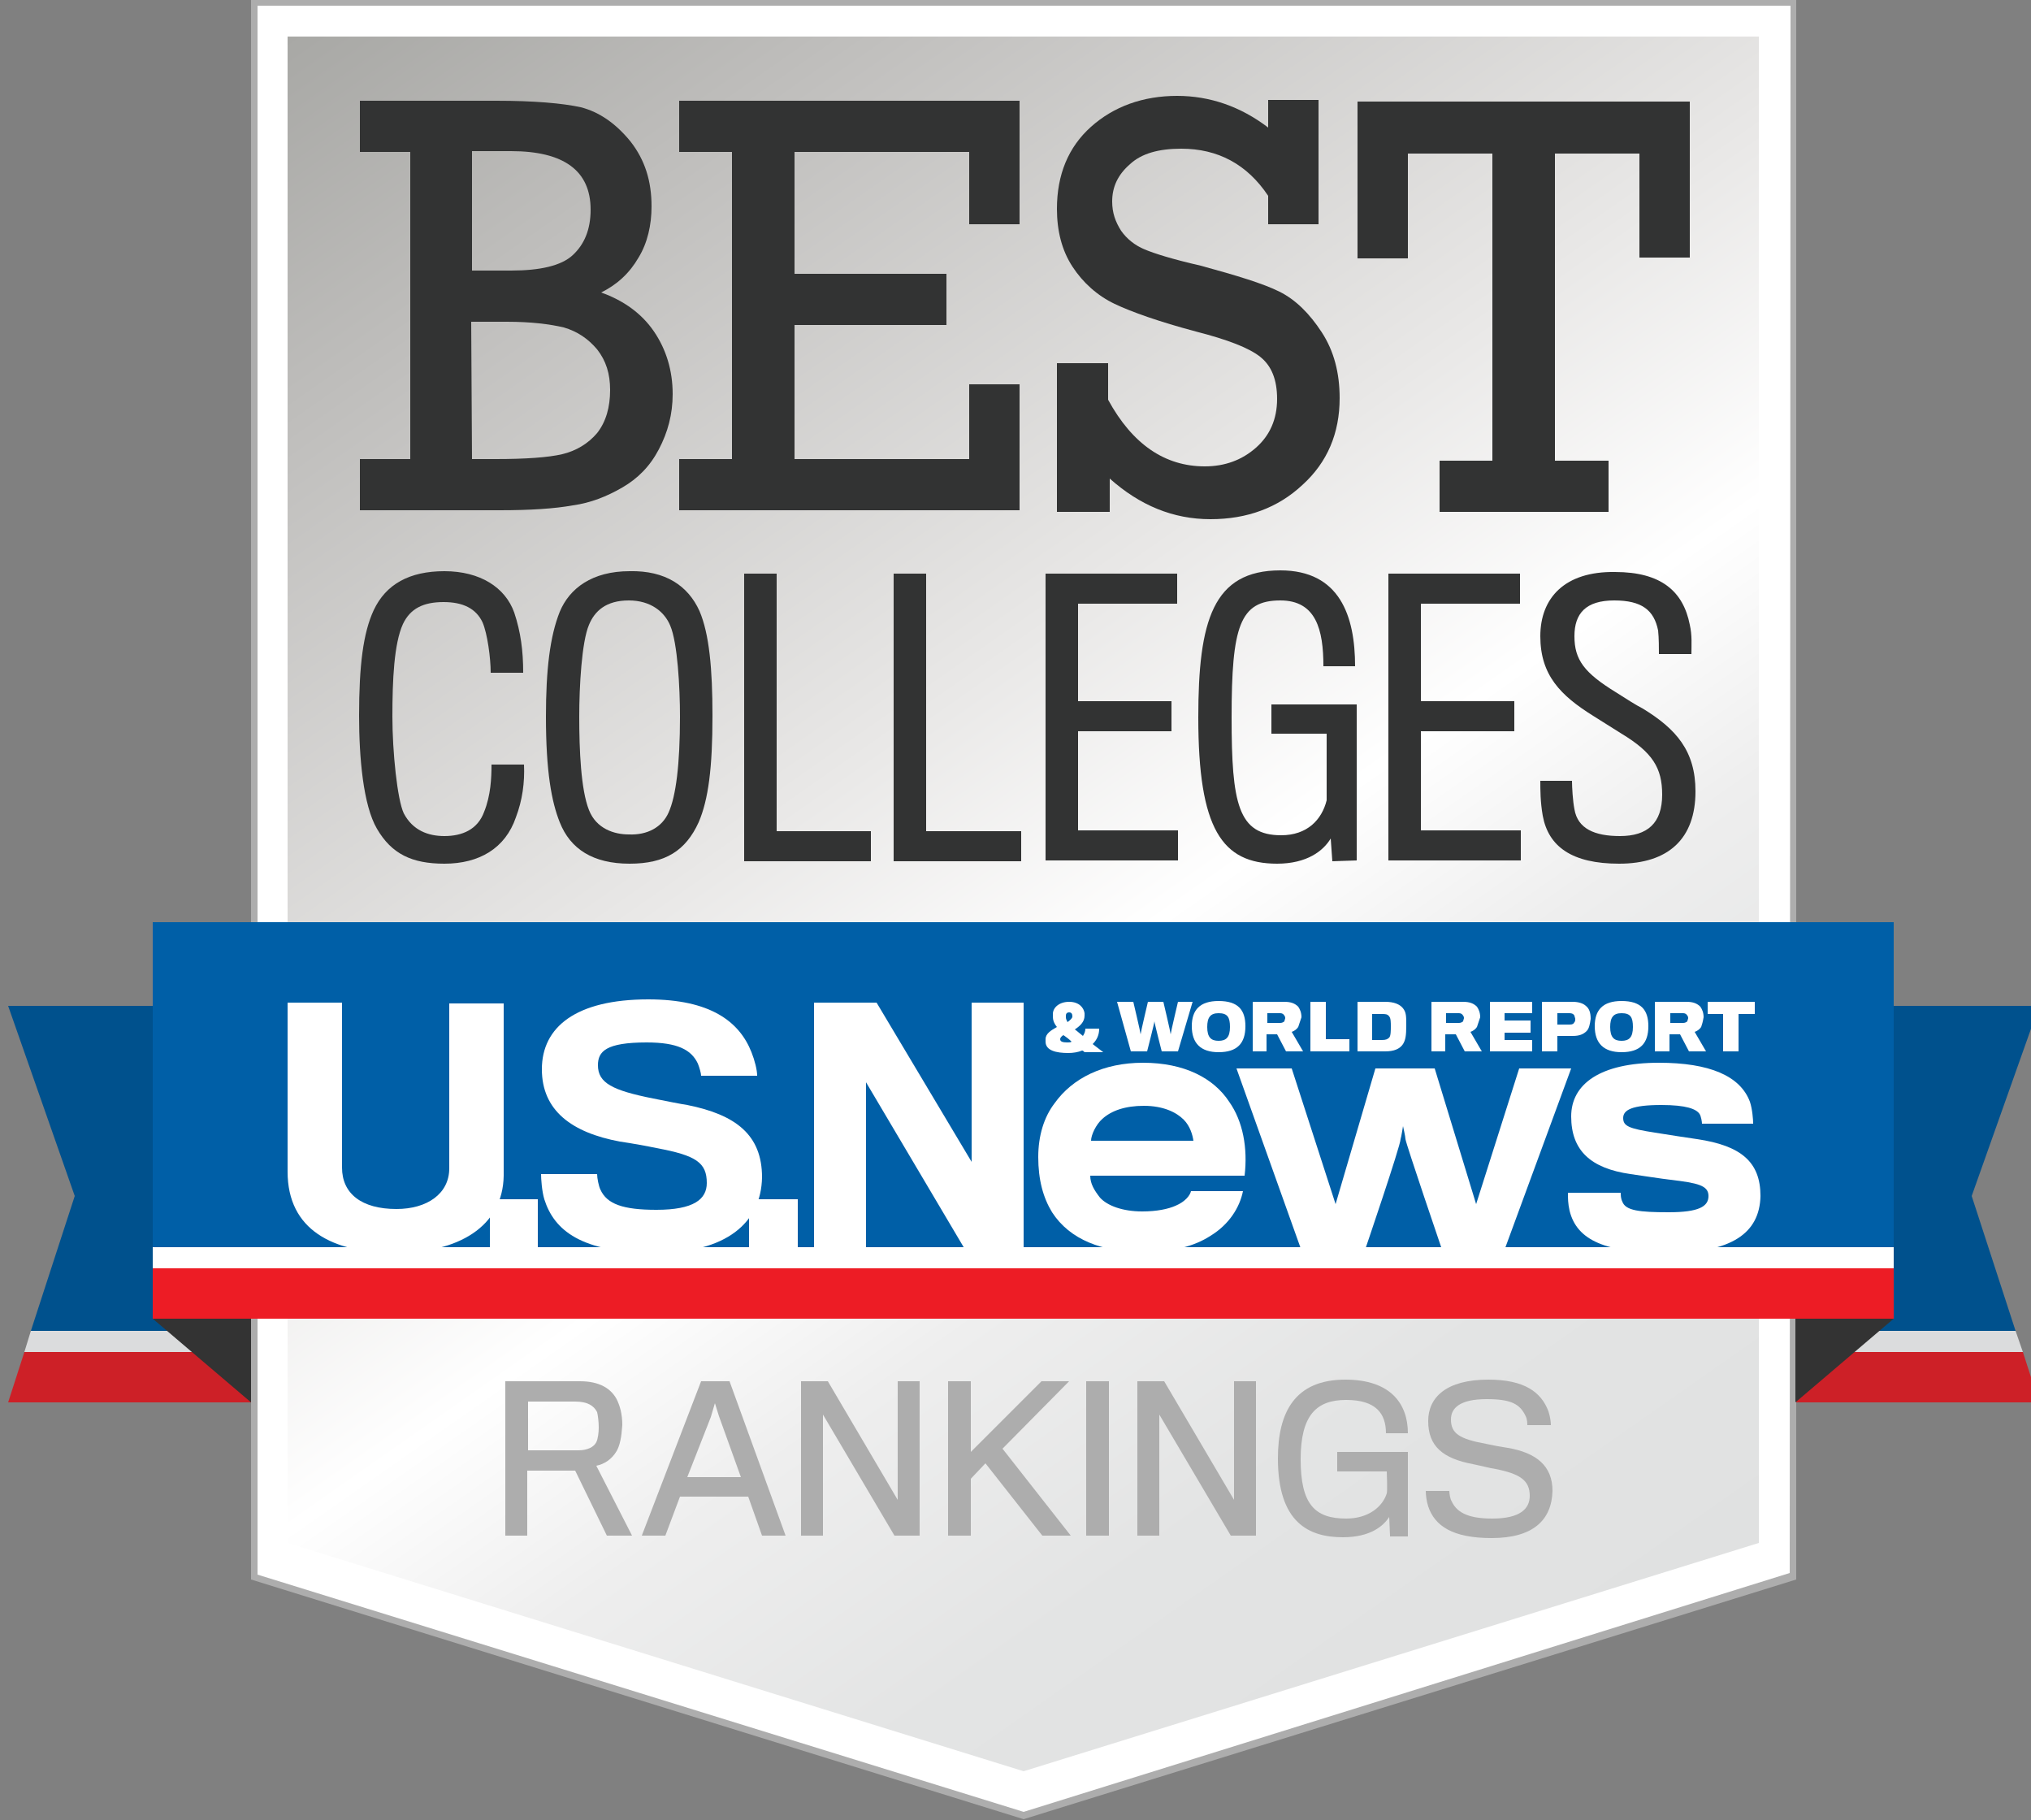 <?xml version="1.0" encoding="utf-8"?>
<!-- Generator: Adobe Illustrator 19.1.0, SVG Export Plug-In . SVG Version: 6.00 Build 0)  -->
<svg version="1.1" id="Layer_1" xmlns="http://www.w3.org/2000/svg" xmlns:xlink="http://www.w3.org/1999/xlink" x="0px" y="0px"
	 viewBox="0 0 250 224" enable-background="new 0 0 250 224" xml:space="preserve">
<rect x="0" y="0" width="250" height="224" fill="#808080" stroke="none"/>
<g>
	<g>
		<polygon fill="#00518D" points="3.8,163.8 35.7,163.8 35.7,123.8 1,123.8 9.2,147.2 		"/>
		<polygon fill="#DBDCDD" points="3,166.4 35.7,166.4 35.7,163.8 3.8,163.8 		"/>
		<polygon fill="#CD2027" points="1,172.6 35.7,172.6 35.7,166.4 3,166.4 		"/>
		<polygon fill="#00518D" points="248.1,163.8 216.3,163.8 216.3,123.8 251,123.8 242.7,147.2 		"/>
		<polygon fill="#DBDCDD" points="249,166.4 216.3,166.4 216.3,163.8 248.1,163.8 		"/>
		<polygon fill="#CD2027" points="251,172.6 216.3,172.6 216.3,166.4 249,166.4 		"/>
	</g>
	<polygon fill="#FFFFFF" points="31.4,0.3 31.3,194.1 125.5,223.4 220.6,193.9 220.6,0.4 	"/>
	<path fill="#ADADAD" d="M220.3,0L220.3,0H31.6l0,0h-0.7l0,0v194.4l95.1,29.5l95.1-29.5V0l0,0H220.3z M220.3,193.6L126,223
		l-94.3-29.2V0.7h188.7L220.3,193.6z"/>
	
		<linearGradient id="SVGID_1_" gradientUnits="userSpaceOnUse" x1="52.605" y1="-777.853" x2="199.295" y2="-987.347" gradientTransform="matrix(1 0 0 -1 0 -785.4)">
		<stop  offset="0" style="stop-color:#A8A8A5"/>
		<stop  offset="0.149" style="stop-color:#BEBDBB"/>
		<stop  offset="0.443" style="stop-color:#E9E8E7"/>
		<stop  offset="0.589" style="stop-color:#FFFFFF"/>
		<stop  offset="0.697" style="stop-color:#EEEEEE"/>
		<stop  offset="0.838" style="stop-color:#E3E4E4"/>
		<stop  offset="1" style="stop-color:#E0E1E1"/>
	</linearGradient>
	<polygon fill="url(#SVGID_1_)" points="35.4,4.5 35.4,189.9 126,218 216.5,189.9 216.5,4.5 	"/>
	<g>
		<path fill="#ADADAD" d="M75.9,178.6c-0.6,1-1.5,1.6-2.5,1.8l4.4,8.6h-3.1l-3.9-8h-5.9v8h-2.7v-19h9.2c2.4,0,3.8,0.9,4.5,2.2
			c0.4,0.8,0.7,1.8,0.7,3.2C76.5,176.9,76.3,177.9,75.9,178.6z M73.5,173.8c-0.4-0.8-1.2-1.3-2.7-1.3H65c0,0,0,5.9,0,6h6.2
			c1.1,0,1.9-0.4,2.2-1c0.2-0.4,0.3-1.2,0.3-1.8C73.7,175,73.6,174.2,73.5,173.8z"/>
		<path fill="#ADADAD" d="M81.9,189H79l7.3-19h3.5l6.9,19h-2.9l-1.7-4.8h-8.4L81.9,189z M88.5,174.3l-0.5-1.6l-0.5,1.7l-2.9,7.4h6.6
			L88.5,174.3z"/>
		<path fill="#ADADAD" d="M110.1,189l-8.8-14.9V189h-2.7v-19h3.3l8.6,14.6V170h2.7v19H110.1z"/>
		<path fill="#ADADAD" d="M128.3,189l-7-8.9l-1.8,1.9v7h-2.8v-19h2.8v8.7l8.7-8.7h3.4l-8.2,8.3l8.4,10.7H128.3z"/>
		<path fill="#ADADAD" d="M133.7,189v-19h2.8v19H133.7z"/>
		<path fill="#ADADAD" d="M151.5,189l-8.8-14.9V189H140v-19h3.3l8.6,14.6V170h2.7v19H151.5z"/>
		<path fill="#ADADAD" d="M171.1,189l-0.1-2.3c-0.7,1.1-2.3,2.5-5.7,2.5c-4.2,0-8-1.8-8-9.7c0-5.7,2.1-9.7,8.3-9.7
			c5.6,0,7.7,3,7.7,6.6h-2.7c0-2.4-1.2-4.1-4.9-4.1c-3.6,0-5.6,1.8-5.6,7.3s1.7,7.3,5.6,7.3c2.8,0,4.5-1.5,5-3.1
			c0.1-0.3,0-2.6,0-2.7h-6.1v-2.4h8.7c0,0,0,4.3,0,5.4c0,2.3,0,5,0,5h-2.2V189z"/>
		<path fill="#ADADAD" d="M183.6,189.3c-4.8,0-7-1.5-7.8-3.9c-0.2-0.6-0.3-1.4-0.3-1.9h2.9c0,0.3,0.1,1,0.3,1.3
			c0.7,1.5,2.3,2.1,5,2.1c3.4,0,4.6-1.2,4.6-2.8c0-1.9-1.2-2.7-4.2-3.3c-0.7-0.1-1.8-0.4-2.8-0.6c-3.7-0.7-5.5-2.2-5.5-5.3
			c0-2.9,2.2-5.1,7.4-5.1c4.4,0,6.5,1.5,7.4,3.9c0.2,0.6,0.3,1.3,0.3,1.7H188c0-0.2,0-0.7-0.2-1.1c-0.7-1.5-1.8-2.1-4.8-2.1
			c-3.3,0-4.4,1.1-4.4,2.5c0,1.7,1,2.4,4.3,3c0.9,0.2,2,0.4,2.7,0.5c3.5,0.6,5.5,2.2,5.5,5.3C191,187.1,188.7,189.3,183.6,189.3z"/>
	</g>
	<g>
		<path fill="#323333" d="M63.5,100.6c-1.3,3.8-4.5,5.7-8.8,5.7c-4,0-6.5-1.2-8.3-4.3c-1.7-2.9-2.2-8.8-2.2-13.9
			c0-6.2,0.5-10.2,1.8-13c1.5-3.2,4.4-4.8,8.7-4.8c4.4,0,7.5,2,8.6,5.1c0.8,2.4,1.1,4.7,1.1,7.4h-4c0-1.8-0.4-4.8-1-6.2
			c-0.8-1.7-2.4-2.5-4.8-2.5c-2.5,0-4.1,0.8-5,2.7c-1.1,2.4-1.3,6.9-1.3,11.4c0,4.3,0.6,10.2,1.4,11.9c1.1,2.1,3,2.8,5,2.8
			c2.2,0,4.1-0.8,4.9-3c0.8-2,0.9-4.1,0.9-5.8h4C64.6,96.3,64.3,98.5,63.5,100.6z"/>
		<path fill="#323333" d="M86.1,75.2c1.2,2.8,1.6,7.1,1.6,12.9c0,6.4-0.5,10.3-1.7,13.1c-1.6,3.5-4.1,5.1-8.5,5.1
			c-4.5,0-7.3-1.8-8.6-5.1c-1-2.5-1.7-6.2-1.7-13c0-5.8,0.5-9.9,1.7-12.9c1.2-2.9,4-5,8.6-5C81.9,70.2,84.7,72.1,86.1,75.2z
			 M82.3,100c0.9-2,1.4-5.9,1.4-11.8c0-3.6-0.3-9.1-1.2-11.2c-0.7-1.7-2.4-3.1-5.1-3.1c-2.8,0-4.2,1.3-4.9,3
			c-0.9,2.1-1.2,7.6-1.2,11.3c0,4.1,0.2,9,1.2,11.5c0.9,2.3,3.1,3,4.9,3C79.7,102.8,81.5,101.8,82.3,100z"/>
		<path fill="#323333" d="M91.6,106V70.6h4v31.7h11.6v3.7H91.6z"/>
		<path fill="#323333" d="M110,106V70.6h4v31.7h11.7v3.7H110z"/>
		<path fill="#323333" d="M128.7,106V70.6h16.2v3.7h-12.2v12h11.5V90h-11.5v12.2H145v3.7h-16.3V106z"/>
		<path fill="#323333" d="M164,106l-0.2-2.8c-0.9,1.5-2.9,3.1-6.6,3.1c-6.8,0-9.7-4.3-9.7-18c0-11.9,1.8-18.1,10.1-18.1
			c7.3,0,9.2,5.6,9.2,11.8h-3.9c0-4.5-0.9-8.1-5.3-8.1c-5,0-6,3.2-6,14.4c0,10.6,0.8,14.5,6.1,14.5c3.2,0,5-1.9,5.6-4.3v-8.2h-6.8
			v-3.6H167c0,0,0,8.3,0,10.5c0,4.2,0,8.6,0,8.7L164,106L164,106z"/>
		<path fill="#323333" d="M170.9,106V70.6h16.2v3.7h-12.2v12h11.5V90h-11.5v12.2h12.3v3.7h-16.3V106z"/>
		<path fill="#323333" d="M199.3,106.3c-5.8,0-8.7-2.1-9.4-5.9c-0.3-1.7-0.3-3.2-0.3-4.3h3.9c0,0.8,0.1,2.5,0.3,3.5
			c0.4,2.4,2.5,3.3,5.6,3.3c3.4,0,5.2-1.6,5.2-5.1c0-3.3-1.2-5.2-5-7.5c-0.8-0.5-2.4-1.5-3.5-2.2c-4-2.5-6.5-5-6.5-9.8
			c0-4.7,3-8,9.2-7.9c5.7,0,8.4,2.4,9.2,6.5c0.3,1.3,0.2,2.5,0.2,3.6h-4c0-0.6,0-2-0.1-2.9c-0.5-2.5-2-3.7-5.4-3.7
			c-3.5,0-4.9,1.6-4.9,4.4c0,2.9,1.2,4.5,5.1,6.9c1.1,0.7,2.5,1.6,3.3,2c4.1,2.5,6.5,5.2,6.5,10.2
			C208.7,103.2,205.4,106.3,199.3,106.3z"/>
	</g>
	<g>
		<path fill="#323333" d="M50.5,56.5V18.7h-6.2v-6.3h16.8c4.6,0,8.1,0.3,10.4,0.8c2.3,0.6,4.3,2,6.1,4.2c1.8,2.3,2.6,4.9,2.6,8
			c0,2.3-0.5,4.5-1.6,6.3C77.5,33.6,76,35,74,36c2.8,1,5,2.6,6.5,4.8s2.3,4.8,2.3,7.7c0,2.5-0.6,4.7-1.7,6.8s-2.6,3.6-4.5,4.7
			c-1.9,1.1-3.9,1.9-6.1,2.2c-2.2,0.4-5.2,0.6-9,0.6H44.3v-6.3H50.5z M58.1,33.3h4.8c3.6,0,6.2-0.6,7.6-1.9c1.4-1.3,2.2-3.1,2.2-5.6
			c0-4.8-3.3-7.2-9.8-7.2h-4.8V33.3z M58.1,56.5H61c3.7,0,6.5-0.2,8.2-0.6c1.7-0.4,3.2-1.3,4.3-2.6c1.1-1.4,1.6-3.2,1.6-5.3
			c0-2-0.5-3.6-1.6-5c-1.1-1.3-2.4-2.2-4.1-2.7c-1.7-0.4-4-0.7-7-0.7H58L58.1,56.5L58.1,56.5z"/>
		<path fill="#323333" d="M90.1,56.5V18.7h-6.5v-6.3h41.9v15.2h-6.2v-8.9H97.8v15h18.7V40H97.8v16.5h21.5v-9.2h6.2v15.5H83.6v-6.3
			H90.1z"/>
		<path fill="#323333" d="M130.1,63V44.7h6.3v4.5c3,5.5,7,8.2,11.9,8.2c2.5,0,4.6-0.8,6.3-2.3s2.6-3.5,2.6-6c0-2.4-0.7-4.1-2.1-5.2
			c-1.4-1.1-4-2.1-7.9-3.1c-4.5-1.2-7.9-2.4-10-3.4s-3.9-2.6-5.2-4.6s-1.9-4.4-1.9-7.1c0-4.2,1.4-7.6,4.2-10.1s6.4-3.8,10.6-3.8
			c4,0,7.8,1.3,11.2,3.9v-3.4h6.2v15.3h-6.2v-3.5c-2.6-3.9-6.2-5.8-10.7-5.8c-2.8,0-4.9,0.6-6.3,1.9c-1.5,1.3-2.2,2.8-2.2,4.6
			c0,1.4,0.4,2.5,1.1,3.6c0.7,1,1.7,1.8,2.9,2.3s3.4,1.2,6.9,2c4.4,1.2,7.7,2.2,9.7,3.2s3.7,2.7,5.2,5s2.2,5,2.2,8.1
			c0,4.3-1.5,7.9-4.6,10.7c-3,2.8-6.8,4.2-11.3,4.2c-4.6,0-8.7-1.7-12.4-5V63H130.1z"/>
		<path fill="#323333" d="M183.7,56.7V18.9h-10.4v12.9h-6.2V12.5H208v19.2h-6.2V18.9h-10.4v37.8h6.6V63h-20.8v-6.3H183.7z"/>
	</g>
	<g>
		<polygon fill="#333333" points="18.8,162.3 30.9,172.6 30.9,162.3 		"/>
		<g>
			<polygon fill="#333333" points="233.1,162.3 221,172.6 221,162.3 			"/>
			<rect x="18.8" y="113.5" fill="#005FA7" width="214.3" height="40"/>
			<rect x="18.8" y="153.5" fill="#FFFFFF" width="214.3" height="2.6"/>
			<rect x="18.8" y="156.1" fill="#ED1C25" width="214.3" height="6.2"/>
			<g>
				<g id="U.S.News_5_">
					<path fill="#FFFFFF" d="M48.6,154.2c-7.6,0-13.2-2.8-13.2-10c0-0.7,0-20.8,0-20.8h6.7c0,0,0,19.7,0,20.3c0,3.2,2.4,5.1,6.7,5.1
						c3.8,0,6.5-1.9,6.5-5c0-0.6,0-20.3,0-20.3H62c0,0,0,20.6,0,21.2C61.9,151,56.4,154.2,48.6,154.2z"/>
					<path fill="#FFFFFF" d="M60.3,153.8v-6.2h5.9v6.2H60.3z"/>
					<path fill="#FFFFFF" d="M80.7,154.2c-9.2,0-12.5-2.8-13.7-6.6c-0.3-1-0.4-2.5-0.4-3.1h6.9c0,0.5,0.2,1.5,0.4,1.9
						c0.8,1.8,2.8,2.5,6.9,2.5c4.6,0,6.2-1.3,6.2-3.3c0-2.5-1.3-3.4-6.2-4.3c-0.9-0.2-3.1-0.6-4.5-0.8c-5.9-1.1-9.6-3.8-9.6-8.9
						c0-5.2,4.2-8.6,13.1-8.6c7.6,0,11.2,2.7,12.7,6.5c0.4,1,0.7,2.2,0.7,2.9h-6.9c0-0.3-0.2-1-0.4-1.5c-0.8-1.7-2.5-2.6-6.3-2.6
						c-5,0-6,1.1-6,2.8c0,2.2,1.8,3.1,6.8,4.1c1.5,0.3,3.5,0.7,4.2,0.8c6,1.2,9.2,3.7,9.2,8.9C93.7,150.5,89.4,154.2,80.7,154.2z"/>
					<path fill="#FFFFFF" d="M92.2,153.8v-6.2h6v6.2H92.2z"/>
					<path fill="#FFFFFF" d="M118.8,153.8l-12.2-20.6v20.6h-6.4v-30.4h7.7l11.7,19.6v-19.6h6.4v30.4H118.8z"/>
					<path fill="#FFFFFF" d="M149,152.1c-2,1.3-4.7,2-8.3,2c-5,0-9-1.5-11.2-4.9c-1.1-1.8-1.7-4-1.7-6.8c0-2.6,0.7-4.9,2-6.6
						c2.2-3.1,6-5,10.9-5c5.1,0,8.7,1.9,10.6,4.8c1.7,2.4,2.3,5.7,1.9,9.1h-19c0,1,0.5,1.8,1.2,2.7c0.9,1,2.8,1.7,5.2,1.7
						c1.8,0,3.2-0.3,4.1-0.7c1.2-0.5,1.8-1.3,1.9-1.8h6.4C152.6,148.6,151.3,150.7,149,152.1z M145.7,137.8
						c-0.9-0.9-2.5-1.7-4.9-1.7c-2.3,0-4,0.6-5.1,1.6c-0.8,0.7-1.4,2-1.4,2.7h12.6C146.8,139.7,146.5,138.6,145.7,137.8z"/>
					<path fill="#FFFFFF" d="M185.2,153.8h-7.7c0,0-4.4-12.9-4.5-13.6c0-0.3-0.3-1.6-0.3-1.6s-0.2,1.3-0.3,1.6
						c0,0.8-4.4,13.7-4.4,13.7h-7.8l-8-22.4h6.8l5.4,16.7l4.9-16.7h7.3l5.1,16.7l5.3-16.7h6.4L185.2,153.8z"/>
					<path fill="#FFFFFF" d="M205.3,154.2c-7.6,0-11.2-1.5-12.1-5.2c-0.2-0.9-0.2-1.5-0.2-2.2h6.5c0,0.3,0,0.7,0.2,1.1
						c0.4,1.1,2.1,1.3,5.7,1.3c3.7,0,4.9-0.7,4.9-2s-1.3-1.6-4.7-2c-0.9-0.1-3.5-0.5-4.9-0.7c-4.9-0.7-7.3-2.9-7.3-7.1
						c0-4,3.6-6.6,10.8-6.6c6.2,0,10,1.6,11.2,4.8c0.3,0.9,0.4,2.2,0.4,2.7h-6.3c0-0.2-0.1-0.9-0.3-1.2c-0.4-0.6-1.6-1.1-4.7-1.1
						c-3.6,0-4.7,0.6-4.7,1.6s0.7,1.3,3.9,1.8c1.3,0.2,4.4,0.7,5.2,0.8c5.4,0.8,7.8,2.8,7.8,7C216.6,151.8,213.1,154.2,205.3,154.2z
						"/>
				</g>
				<g id="_x26__World_Report_5_">
					<path fill="#FFFFFF" d="M133.3,127.5c0.2-0.3,0.3-0.6,0.3-0.9h1.7c0,0.8-0.3,1.4-0.8,1.9c0.4,0.3,0.9,0.7,1.3,1h-2.3
						c-0.1-0.1-0.2-0.2-0.3-0.2c-0.5,0.2-1.1,0.3-1.7,0.3c-1.5,0-2.8-0.3-2.8-1.4c0-0.1,0-0.2,0-0.3c0-0.7,0.7-1.1,1.4-1.5
						c-0.4-0.5-0.5-0.9-0.5-1.3c0-0.1,0-0.2,0-0.3c0-0.8,0.8-1.5,2-1.5s1.8,0.7,1.9,1.4c0,0.1,0,0.2,0,0.3c0,0.8-0.6,1.3-1.2,1.7
						C132.6,126.9,132.9,127.2,133.3,127.5z M130.5,127.9c0,0.3,0.3,0.4,0.9,0.4c0.2,0,0.4,0,0.5-0.1c-0.3-0.3-0.7-0.6-1-0.8
						C130.7,127.5,130.5,127.7,130.5,127.9z M132,125.1L132,125.1c0-0.3-0.1-0.5-0.4-0.5c-0.3,0-0.4,0.2-0.4,0.4c0,0,0,0.1,0,0.2
						c0,0.2,0.1,0.4,0.2,0.6C131.8,125.5,132,125.3,132,125.1z"/>
					<path fill="#FFFFFF" d="M145,129.4h-2c0,0-0.9-3.5-0.9-3.7c0,0.2-0.9,3.7-0.9,3.7h-2l-1.7-6.1h2c0,0,0.9,3.8,0.9,4
						c0-0.2,0.9-4,0.9-4h1.9c0,0,0.9,3.8,0.9,4c0-0.2,0.9-4,0.9-4h1.8L145,129.4z"/>
					<path fill="#FFFFFF" d="M153.3,126.3c0,2.1-1,3.2-3.3,3.2c-2.2,0-3.3-1.1-3.3-3.2c0-2,1-3.1,3.3-3.1
						C152.4,123.2,153.3,124.3,153.3,126.3z M151.4,126.4c0-1.2-0.3-1.7-1.4-1.7c-1,0-1.4,0.5-1.4,1.7c0,1.3,0.5,1.7,1.4,1.7
						S151.4,127.7,151.4,126.4z"/>
					<path fill="#FFFFFF" d="M159.8,126.4c-0.2,0.3-0.5,0.5-0.8,0.6l1.4,2.4h-2.1l-1.1-2.1h-1.3v2.1h-1.7v-6.1h3.9
						c0.8,0,1.3,0.2,1.7,0.6c0.2,0.3,0.4,0.7,0.4,1.3C160,125.8,159.9,126.1,159.8,126.4z M158.1,125c-0.1-0.2-0.3-0.3-0.5-0.3H156
						v1.2h1.6c0.2,0,0.4-0.1,0.5-0.2c0-0.1,0.1-0.3,0.1-0.4C158.2,125.3,158.2,125.1,158.1,125z"/>
					<path fill="#FFFFFF" d="M161.3,129.4v-6.1h1.9v4.6h2.9v1.5H161.3z"/>
					<path fill="#FFFFFF" d="M170.5,129.4h-3.4v-6.1h3.4c1.1,0,1.8,0.3,2.2,0.8s0.4,1,0.4,2.1c0,1.3-0.1,1.8-0.4,2.3
						C172.3,129.1,171.6,129.4,170.5,129.4z M171.2,126.3c0-0.4,0-1-0.2-1.2c-0.2-0.3-0.5-0.3-0.9-0.3h-1.2v3.2h1.2
						c0.5,0,0.7-0.1,0.9-0.3C171.2,127.5,171.2,126.8,171.2,126.3z"/>
					<path fill="#FFFFFF" d="M181.8,126.4c-0.2,0.3-0.5,0.5-0.8,0.6l1.4,2.4h-2.1l-1.1-2.1h-1.3v2.1h-1.7v-6.1h3.9
						c0.8,0,1.3,0.2,1.7,0.6c0.2,0.3,0.4,0.7,0.4,1.3C182,125.8,181.9,126.1,181.8,126.4z M180.1,125c-0.1-0.2-0.3-0.3-0.5-0.3H178
						v1.2h1.6c0.2,0,0.4-0.1,0.5-0.2c0-0.1,0.1-0.3,0.1-0.4C180.2,125.3,180.2,125.1,180.1,125z"/>
					<path fill="#FFFFFF" d="M183.4,129.4v-6.1h5.2v1.4h-3.4v0.9h3.2v1.5h-3.2v0.9h3.4v1.4H183.4z"/>
					<path fill="#FFFFFF" d="M195.3,126.9c-0.4,0.4-0.9,0.6-1.7,0.6c-0.2,0-1.9,0-1.9,0v1.9h-1.9v-6.1h3.8c0.7,0,1.3,0.2,1.6,0.5
						c0.4,0.3,0.6,0.8,0.6,1.6C195.7,126.1,195.6,126.6,195.3,126.9z M193.8,125c-0.1-0.2-0.3-0.3-0.6-0.3h-1.5v1.4h1.5
						c0.4,0,0.5-0.1,0.6-0.3c0.1-0.1,0.1-0.2,0.1-0.4C193.9,125.3,193.8,125.1,193.8,125z"/>
					<path fill="#FFFFFF" d="M202.9,126.3c0,2.1-1,3.2-3.3,3.2c-2.2,0-3.3-1.1-3.3-3.2c0-2,1-3.1,3.3-3.1
						C202,123.2,202.9,124.3,202.9,126.3z M201,126.4c0-1.2-0.3-1.7-1.4-1.7c-1,0-1.4,0.5-1.4,1.7c0,1.3,0.5,1.7,1.4,1.7
						S201,127.7,201,126.4z"/>
					<path fill="#FFFFFF" d="M209.4,126.4c-0.2,0.3-0.5,0.5-0.8,0.6l1.4,2.4h-2.1l-1.1-2.1h-1.3v2.1h-1.8v-6.1h3.9
						c0.8,0,1.3,0.2,1.7,0.6c0.2,0.3,0.4,0.7,0.4,1.3C209.6,125.8,209.5,126.1,209.4,126.4z M207.7,125c-0.1-0.2-0.3-0.3-0.5-0.3
						h-1.6v1.2h1.6c0.2,0,0.4-0.1,0.5-0.2c0-0.1,0.1-0.3,0.1-0.4C207.8,125.3,207.8,125.1,207.7,125z"/>
					<path fill="#FFFFFF" d="M214,124.8v4.6h-1.9v-4.6h-1.9v-1.5h5.8v1.5L214,124.8z"/>
				</g>
			</g>
		</g>
	</g>
</g>
</svg>
